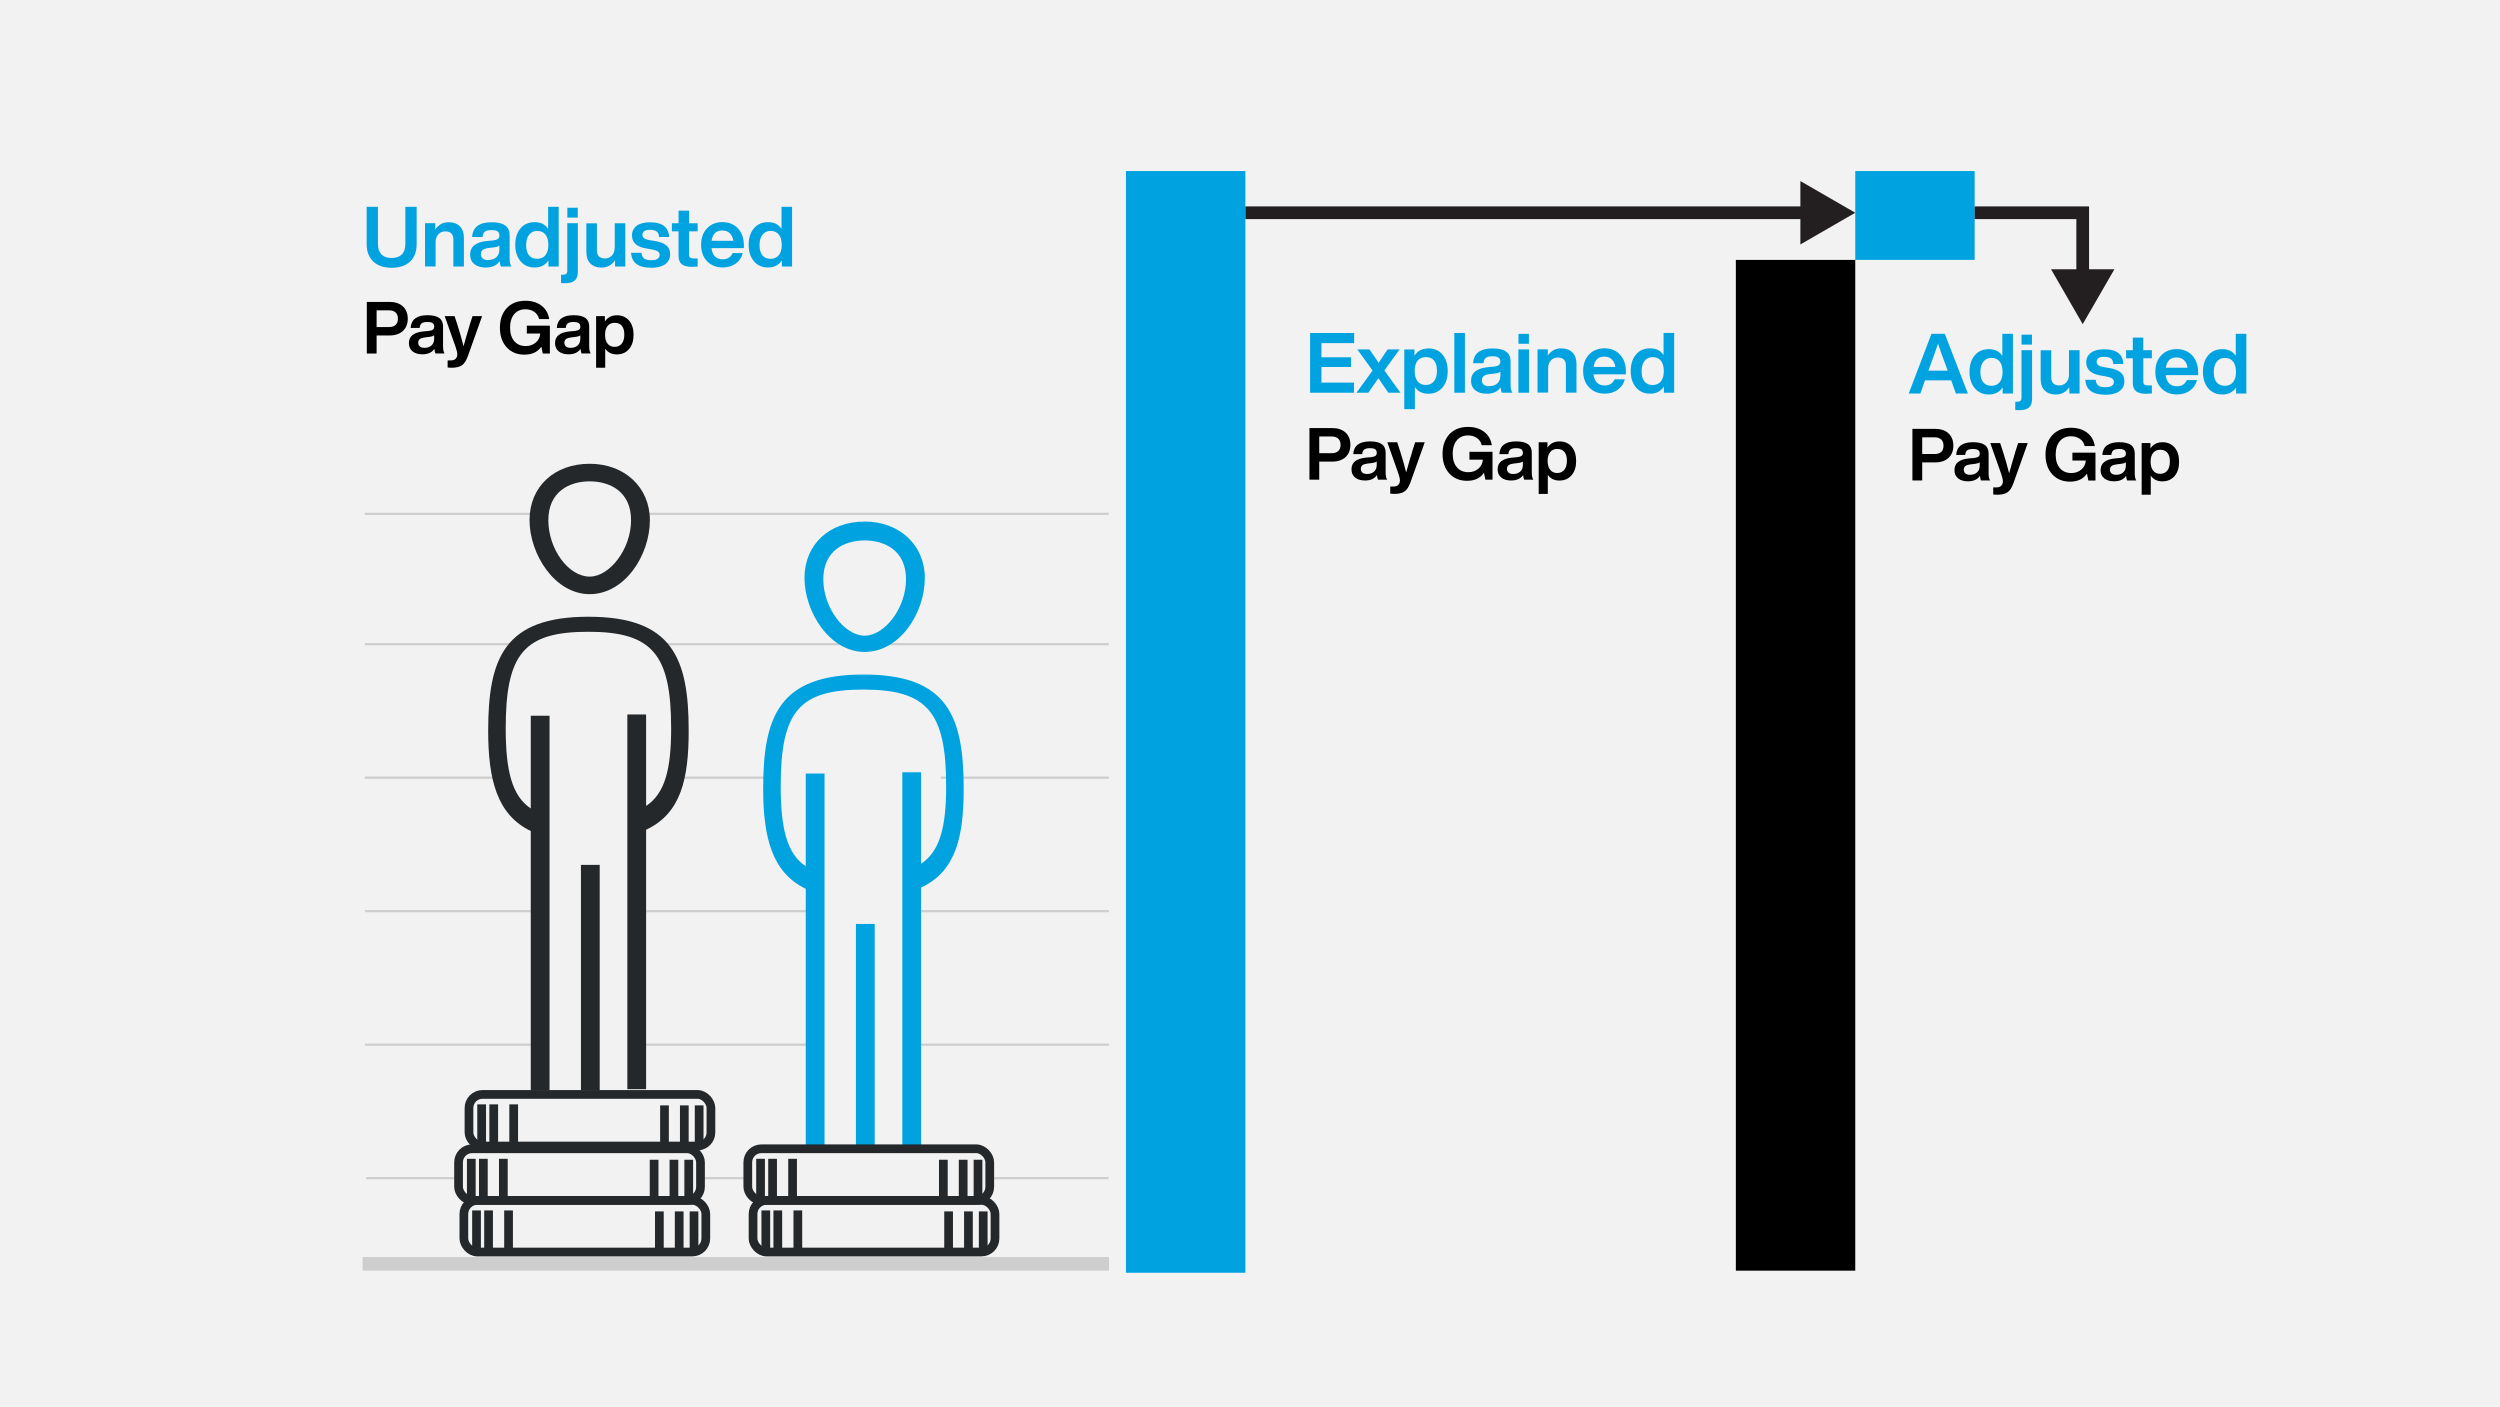 <?xml version="1.0" encoding="UTF-8"?>
<svg id="Layer_1" data-name="Layer 1" xmlns="http://www.w3.org/2000/svg" width="590" height="332" viewBox="0 0 590 332">
  <defs>
    <style>
      .cls-1 {
        stroke: #25282a;
        stroke-width: 2.06px;
      }

      .cls-1, .cls-2 {
        fill: none;
        stroke-miterlimit: 10;
      }

      .cls-3 {
        fill: #25282a;
      }

      .cls-4 {
        fill: #cecece;
      }

      .cls-5 {
        fill: #f2f2f2;
      }

      .cls-6 {
        fill: #231f20;
      }

      .cls-7 {
        fill: #00a3e0;
      }

      .cls-2 {
        stroke: #231f20;
        stroke-width: 3px;
      }
    </style>
  </defs>
  <g id="Layer_2" data-name="Layer 2">
    <rect class="cls-5" width="590" height="332"/>
  </g>
  <g>
    <path class="cls-4" d="M261.62,151.77h-108.51c.15.16.28.33.38.52h108.25c-.05-.17-.1-.35-.13-.52h.01Z"/>
    <path class="cls-4" d="M122.9,151.86c.23-.03.48-.06.71-.09h-37.54c.03.17.06.35.06.52h35.64c.29-.21.66-.36,1.13-.43Z"/>
    <path class="cls-4" d="M261.73,121h-110.68c.07.17.12.34.15.52h110.42c.02-.18.06-.35.11-.52h0Z"/>
    <path class="cls-4" d="M126.19,121h-40.12v.52h40.15c-.02-.17-.03-.35-.03-.52Z"/>
    <path class="cls-4" d="M117.05,183.27h-30.95c.02.17,0,.35-.03.52h30.96c-.02-.17,0-.35,0-.52h.02Z"/>
    <path class="cls-4" d="M181.45,183.27h-22.68c.07.17.11.34.15.52h22.58c-.03-.17-.04-.35-.06-.52h.01Z"/>
    <path class="cls-4" d="M222.03,183.27c.02.17.03.35.03.52h39.67v-.52h-39.7Z"/>
    <path class="cls-4" d="M126.35,214.78h-40.28c.08.17.13.34.19.52h39.96c.03-.18.08-.35.15-.52h-.01Z"/>
    <path class="cls-4" d="M215.68,214.78c.04.17.08.34.1.52h45.95v-.52h-46.05Z"/>
    <path class="cls-4" d="M191.14,214.78h-41.77c.1.16.19.34.26.52h41.57c-.03-.17-.06-.35-.07-.52Z"/>
    <path class="cls-4" d="M190.82,246.29h-39.01c0,.17,0,.35-.02.52h39.17c-.07-.17-.11-.34-.15-.52Z"/>
    <path class="cls-4" d="M216.32,246.29c0,.17.01.35,0,.52h45.42v-.52h-45.42Z"/>
    <path class="cls-4" d="M126.2,246.29h-40.13c.03.17.07.34.07.52h40.08c-.02-.17-.03-.35-.02-.52h0Z"/>
    <path class="cls-4" d="M107.96,277.79h-21.55c.01.17.02.35,0,.52h21.62c-.04-.17-.07-.35-.08-.52h.01Z"/>
    <path class="cls-4" d="M176.2,277.79h-10.62c0,.17-.02.35-.06.52h10.73c-.03-.17-.06-.35-.06-.52h0Z"/>
    <path class="cls-4" d="M261.73,277.79h-27.62c.03.17.05.34.06.52h27.32c.07-.19.14-.36.24-.52Z"/>
    <rect class="cls-3" x="137.1" y="204.11" width="4.43" height="53.24"/>
    <path class="cls-3" d="M139.17,140.22c8.28,0,14.2-9.17,14.2-17.46,0-7.7-5.91-13.31-14.2-13.31s-14.2,5.33-14.2,13.31,5.91,17.46,14.2,17.46ZM139.17,113.6c4.73,0,9.76,2.37,9.76,9.17s-5.03,13.31-9.76,13.31c-5.03,0-9.76-6.51-9.76-13.31s5.03-9.17,9.76-9.17Z"/>
    <path class="cls-3" d="M162.53,172.46c0-17.15-3.85-26.91-23.66-26.91h0c-19.82,0-23.66,9.76-23.66,26.91,0,11.53,2.08,19.82,10.05,23.66v61.23h4.43v-88.44h-4.43v21.89c-4.43-2.96-5.91-8.87-5.91-18.93,0-17.75,4.43-22.77,19.52-22.77h0c15.09,0,19.52,5.33,19.52,22.77,0,9.76-1.48,15.38-5.91,18.34v-21.6h-4.43v88.44h4.43v-61.23c8.28-3.85,10.05-12.13,10.05-23.37Z"/>
    <path class="cls-7" d="M204.06,153.86c8.28,0,14.2-9.17,14.2-17.46,0-7.7-5.91-13.31-14.2-13.31s-14.2,5.33-14.2,13.31,5.91,17.46,14.2,17.46ZM204.06,127.54c4.73,0,9.76,2.37,9.76,9.17s-5.03,13.31-9.76,13.31-9.76-6.51-9.76-13.31,5.03-9.17,9.76-9.17Z"/>
    <rect class="cls-7" x="202" y="218.05" width="4.43" height="52.94"/>
    <path class="cls-7" d="M190.16,209.76v61.23h4.43v-88.44h-4.43v21.89c-4.43-2.96-5.91-8.87-5.91-18.93,0-17.75,4.43-22.77,19.52-22.77s19.52,5.33,19.52,22.77c0,9.76-1.48,15.38-5.91,18.34v-21.6h-4.43v88.74h4.43v-61.52c8.28-3.85,10.05-12.13,10.05-23.37,0-17.15-3.85-26.91-23.66-26.91s-23.66,9.76-23.66,26.91c0,11.53,2.08,19.82,10.05,23.66h0Z"/>
    <rect class="cls-4" x="85.58" y="296.67" width="176.15" height="3.2"/>
    <rect class="cls-1" x="110.68" y="258.28" width="57.1" height="12.18" rx="3.2" ry="3.2"/>
    <line class="cls-1" x1="165" y1="260.87" x2="165" y2="270"/>
    <line class="cls-1" x1="161.5" y1="260.87" x2="161.5" y2="270.46"/>
    <line class="cls-1" x1="156.82" y1="260.87" x2="156.82" y2="270"/>
    <line class="cls-1" x1="121.23" y1="260.63" x2="121.23" y2="270.24"/>
    <line class="cls-1" x1="116.52" y1="260.63" x2="116.52" y2="269.78"/>
    <line class="cls-1" x1="113.67" y1="260.63" x2="113.67" y2="269.78"/>
    <rect class="cls-1" x="109.47" y="283.3" width="57.1" height="12.18" rx="3.2" ry="3.2"/>
    <line class="cls-1" x1="163.79" y1="285.89" x2="163.79" y2="295.02"/>
    <line class="cls-1" x1="160.29" y1="285.89" x2="160.29" y2="295.48"/>
    <line class="cls-1" x1="155.61" y1="285.89" x2="155.61" y2="295.02"/>
    <line class="cls-1" x1="120.02" y1="285.66" x2="120.02" y2="295.26"/>
    <line class="cls-1" x1="115.3" y1="285.66" x2="115.3" y2="294.8"/>
    <line class="cls-1" x1="112.46" y1="285.66" x2="112.46" y2="294.8"/>
    <rect class="cls-1" x="108.22" y="271.11" width="57.1" height="12.18" rx="3.2" ry="3.2"/>
    <line class="cls-1" x1="162.54" y1="273.7" x2="162.54" y2="282.84"/>
    <line class="cls-1" x1="159.05" y1="273.7" x2="159.05" y2="283.3"/>
    <line class="cls-1" x1="154.37" y1="273.7" x2="154.37" y2="282.84"/>
    <line class="cls-1" x1="118.79" y1="273.48" x2="118.79" y2="283.07"/>
    <line class="cls-1" x1="114.07" y1="273.48" x2="114.07" y2="282.61"/>
    <line class="cls-1" x1="111.23" y1="273.48" x2="111.23" y2="282.61"/>
    <rect class="cls-1" x="177.72" y="283.3" width="57.1" height="12.18" rx="3.2" ry="3.2"/>
    <line class="cls-1" x1="232.04" y1="285.89" x2="232.04" y2="295.02"/>
    <line class="cls-1" x1="228.55" y1="285.89" x2="228.55" y2="295.48"/>
    <line class="cls-1" x1="223.87" y1="285.89" x2="223.87" y2="295.02"/>
    <line class="cls-1" x1="188.29" y1="285.66" x2="188.29" y2="295.26"/>
    <line class="cls-1" x1="183.56" y1="285.66" x2="183.56" y2="294.8"/>
    <line class="cls-1" x1="180.73" y1="285.66" x2="180.73" y2="294.8"/>
    <rect class="cls-1" x="176.48" y="271.11" width="57.1" height="12.18" rx="3.2" ry="3.2"/>
    <line class="cls-1" x1="230.81" y1="273.7" x2="230.81" y2="282.84"/>
    <line class="cls-1" x1="227.31" y1="273.7" x2="227.31" y2="283.3"/>
    <line class="cls-1" x1="222.63" y1="273.7" x2="222.63" y2="282.84"/>
    <line class="cls-1" x1="187.05" y1="273.48" x2="187.05" y2="283.07"/>
    <line class="cls-1" x1="182.33" y1="273.48" x2="182.33" y2="282.61"/>
    <line class="cls-1" x1="179.49" y1="273.48" x2="179.49" y2="282.61"/>
  </g>
  <g>
    <path class="cls-7" d="M319.58,78.58v2.4h-7.72v3.33h6.99v2.3h-6.99v3.68h7.68v2.4h-10.36v-14.1h10.39Z"/>
    <path class="cls-7" d="M330.31,82.46l-3.6,4.97,3.8,5.25h-2.85l-.38-.53c-.65-.95-1-1.47-1.07-1.56-.51-.73-.82-1.17-.91-1.33-.94,1.36-1.6,2.32-2,2.89l-.38.53h-2.79l3.8-5.23-3.6-4.99h2.85l.53.75c.7.99,1.25,1.8,1.64,2.42.65-.98,1.19-1.78,1.62-2.42l.53-.75h2.79Z"/>
    <path class="cls-7" d="M337.08,82.22c1.4,0,2.51.48,3.35,1.45.82.98,1.23,2.28,1.23,3.9s-.41,2.9-1.23,3.88c-.83.98-1.95,1.47-3.35,1.47s-2.44-.52-3.17-1.56v5.21h-2.5v-14.1h2.4v1.47c.74-1.14,1.83-1.7,3.27-1.7ZM334.57,90c.45.57,1.09.85,1.92.85s1.47-.3,1.94-.89c.46-.58.69-1.41.69-2.48s-.23-1.84-.68-2.39c-.46-.55-1.11-.82-1.95-.82s-1.48.28-1.94.85c-.46.57-.69,1.38-.69,2.44s.24,1.88.71,2.44Z"/>
    <path class="cls-7" d="M345.72,92.68h-2.5v-14.1h2.5v14.1Z"/>
    <path class="cls-7" d="M356.92,92.68h-2.5c-.12-.21-.21-.63-.28-1.25-.69.99-1.78,1.49-3.29,1.49-1.12,0-2.02-.27-2.68-.81-.67-.54-1-1.29-1-2.26,0-1.86,1.31-2.92,3.92-3.19l1.54-.14c.51-.07.88-.19,1.11-.37.22-.18.34-.45.34-.8,0-.44-.14-.76-.43-.96-.28-.2-.76-.31-1.43-.31-.73,0-1.25.12-1.56.37-.32.24-.5.66-.55,1.26h-2.46c.15-2.32,1.68-3.48,4.59-3.48s4.26,1.02,4.26,3.07v5.44c0,.9.14,1.54.42,1.94ZM351.46,91.13c.78,0,1.41-.21,1.9-.64.49-.43.73-1.05.73-1.85v-.93c-.24.21-.63.35-1.17.42l-1.35.16c-.66.08-1.13.23-1.42.47-.28.23-.43.56-.43,1s.15.78.45,1.02.72.37,1.28.37Z"/>
    <path class="cls-7" d="M360.84,92.68h-2.5v-10.22h2.5v10.22ZM360.82,81.13h-2.46v-2.34h2.46v2.34Z"/>
    <path class="cls-7" d="M368.47,82.22c1.11,0,1.98.32,2.62.96.64.64.96,1.55.96,2.72v6.77h-2.5v-6.36c0-1.29-.64-1.94-1.92-1.94-.63,0-1.17.23-1.61.68-.44.46-.66,1.09-.66,1.89v5.72h-2.5v-10.22h2.42v1.47c.78-1.14,1.84-1.7,3.19-1.7Z"/>
    <path class="cls-7" d="M383.71,87.75v.59h-7.64c.09.87.37,1.53.82,1.97.46.44,1.07.66,1.83.66,1.13,0,1.91-.49,2.34-1.47h2.4c-.26,1.04-.82,1.87-1.66,2.48s-1.87.92-3.09.92c-1.52,0-2.75-.49-3.68-1.47-.94-.98-1.41-2.27-1.41-3.88s.46-2.9,1.39-3.88c.94-.98,2.16-1.47,3.66-1.47s2.77.51,3.68,1.52,1.37,2.35,1.37,4ZM378.64,84.16c-1.47,0-2.32.81-2.55,2.44h5.13c-.11-.75-.38-1.35-.83-1.78-.45-.44-1.03-.65-1.74-.65Z"/>
    <path class="cls-7" d="M392.6,83.79v-5.21h2.5v14.1h-2.42v-1.43c-.75,1.11-1.83,1.66-3.23,1.66s-2.53-.49-3.35-1.47c-.83-.98-1.25-2.27-1.25-3.88s.42-2.94,1.25-3.9c.8-.96,1.92-1.45,3.35-1.45s2.42.52,3.15,1.56ZM387.42,87.65c0,1.06.23,1.85.69,2.4.46.54,1.1.81,1.92.81s1.46-.28,1.94-.85c.46-.57.69-1.38.69-2.44s-.23-1.87-.69-2.44c-.46-.57-1.11-.85-1.94-.85s-1.44.3-1.91.89c-.47.59-.7,1.42-.7,2.48Z"/>
    <path d="M309.03,101.02h5.35c1.36,0,2.41.36,3.17,1.07s1.14,1.68,1.14,2.9-.38,2.17-1.14,2.88-1.82,1.07-3.17,1.07h-3.04v4.26h-2.31v-12.18ZM311.34,106.95h2.94c.67,0,1.19-.17,1.55-.5.36-.34.54-.82.54-1.46s-.18-1.13-.54-1.47c-.36-.34-.88-.51-1.55-.51h-2.94v3.95Z"/>
    <path d="M327.36,113.2h-2.15c-.1-.18-.18-.54-.24-1.08-.59.85-1.54,1.28-2.84,1.28-.97,0-1.74-.23-2.32-.7-.58-.47-.86-1.12-.86-1.95,0-1.61,1.13-2.52,3.39-2.75l1.33-.12c.44-.06.76-.16.96-.32.19-.15.29-.38.29-.69,0-.38-.12-.65-.37-.83-.25-.18-.66-.27-1.24-.27-.63,0-1.08.11-1.35.32s-.43.57-.48,1.09h-2.12c.13-2.01,1.45-3.01,3.97-3.01s3.68.88,3.68,2.65v4.7c0,.78.12,1.33.36,1.68ZM322.64,111.86c.67,0,1.22-.19,1.64-.56.42-.37.63-.9.63-1.6v-.8c-.21.18-.54.3-1.01.36l-1.16.14c-.57.07-.98.2-1.22.4-.25.2-.37.49-.37.86s.13.67.38.88c.26.21.62.32,1.1.32Z"/>
    <path d="M333.26,106.59l.72-2.22h2.26l-3.4,9.54c-.37,1-.82,1.69-1.37,2.07-.56.39-1.37.58-2.43.58-.35,0-.67-.02-.94-.05v-1.69h.82c.47,0,.83-.13,1.08-.39.25-.26.38-.6.38-1.03s-.14-1.01-.41-1.78l-2.56-7.25h2.33l.72,2.21c.5,1.57.97,3.21,1.4,4.92.34-1.29.82-2.92,1.42-4.91Z"/>
    <path d="M346.79,108.49v-1.86h5.44v6.57h-1.68l-.33-1.61c-.88,1.25-2.2,1.88-3.97,1.88s-3.16-.58-4.22-1.74c-1.06-1.16-1.59-2.7-1.59-4.62s.54-3.46,1.62-4.63c1.08-1.15,2.55-1.73,4.39-1.73,1.53,0,2.8.39,3.81,1.16,1,.78,1.61,1.83,1.81,3.16h-2.38c-.17-.72-.54-1.28-1.12-1.69-.58-.41-1.28-.62-2.11-.62-1.12,0-2,.39-2.65,1.16-.65.78-.97,1.84-.97,3.18s.33,2.41.99,3.18c.66.78,1.57,1.16,2.72,1.16.91,0,1.69-.27,2.34-.82s1-1.26,1.06-2.14h-3.18Z"/>
    <path d="M361.85,113.2h-2.15c-.1-.18-.18-.54-.24-1.08-.59.85-1.54,1.28-2.84,1.28-.97,0-1.74-.23-2.32-.7-.58-.47-.86-1.12-.86-1.95,0-1.61,1.13-2.52,3.39-2.75l1.33-.12c.44-.06.76-.16.96-.32.19-.15.29-.38.29-.69,0-.38-.12-.65-.37-.83s-.66-.27-1.24-.27c-.63,0-1.08.11-1.35.32-.27.21-.43.57-.48,1.09h-2.12c.12-2.01,1.45-3.01,3.97-3.01s3.68.88,3.68,2.65v4.7c0,.78.12,1.33.36,1.68ZM357.13,111.86c.67,0,1.22-.19,1.64-.56.42-.37.63-.9.63-1.6v-.8c-.21.18-.54.3-1.01.36l-1.16.14c-.57.07-.98.2-1.22.4-.25.2-.37.49-.37.86s.13.67.38.88c.26.21.62.32,1.1.32Z"/>
    <path d="M368.02,104.17c1.21,0,2.17.42,2.89,1.25.71.84,1.06,1.97,1.06,3.37s-.35,2.51-1.06,3.35c-.72.84-1.68,1.27-2.89,1.27s-2.11-.45-2.74-1.35v4.5h-2.15v-12.18h2.07v1.27c.64-.98,1.58-1.47,2.82-1.47ZM365.85,110.89c.39.49.94.74,1.66.74s1.26-.26,1.68-.77c.4-.5.6-1.21.6-2.14s-.2-1.59-.59-2.06c-.39-.47-.95-.71-1.68-.71s-1.28.25-1.68.74c-.4.49-.6,1.19-.6,2.1s.21,1.62.62,2.1Z"/>
  </g>
  <g>
    <path class="cls-7" d="M464.42,92.87h-2.83l-1.11-3.11h-6.18l-1.09,3.11h-2.75l5.37-14.1h3.13l5.46,14.1ZM455.65,85.96l-.54,1.52h4.55l-.55-1.52c-.46-1.17-1.04-2.79-1.74-4.83-.55,1.64-1.13,3.25-1.72,4.83Z"/>
    <path class="cls-7" d="M472.55,83.98v-5.21h2.5v14.1h-2.42v-1.43c-.75,1.11-1.83,1.66-3.23,1.66s-2.53-.49-3.35-1.47c-.83-.98-1.25-2.27-1.25-3.88s.42-2.94,1.25-3.9c.8-.96,1.92-1.45,3.35-1.45s2.42.52,3.15,1.56ZM467.37,87.84c0,1.06.23,1.85.69,2.4.46.54,1.1.81,1.92.81s1.46-.28,1.94-.85c.46-.57.69-1.38.69-2.44s-.23-1.87-.69-2.44c-.46-.57-1.11-.85-1.94-.85s-1.44.3-1.91.89c-.47.59-.7,1.42-.7,2.48Z"/>
    <path class="cls-7" d="M476.55,96.81c-.08,0-.4-.01-.95-.04v-1.96h.5c.65,0,.97-.3.97-.89v-11.27h2.5v11.54c0,.91-.25,1.57-.74,1.99-.49.42-1.25.62-2.27.62ZM479.54,81.32h-2.46v-2.34h2.46v2.34Z"/>
    <path class="cls-7" d="M488.28,88.37v-5.72h2.5v10.22h-2.42v-1.48c-.78,1.15-1.85,1.72-3.21,1.72-1.1,0-1.96-.32-2.6-.96-.64-.64-.96-1.55-.96-2.72v-6.77h2.5v6.36c0,1.29.64,1.94,1.92,1.94.63,0,1.17-.23,1.61-.68.44-.46.66-1.09.66-1.89Z"/>
    <path class="cls-7" d="M496.81,93.15c-2.98,0-4.54-1.17-4.67-3.52h2.44c.07.63.27,1.08.62,1.35.35.26.9.4,1.65.4,1.35,0,2.02-.41,2.02-1.23,0-.37-.15-.65-.44-.85-.29-.2-.81-.36-1.56-.49l-1.17-.2c-2.23-.37-3.35-1.4-3.35-3.09,0-.96.37-1.72,1.11-2.27.74-.55,1.78-.82,3.13-.82,2.92,0,4.42,1.16,4.51,3.47h-2.36c-.03-.61-.22-1.04-.57-1.3s-.88-.39-1.58-.39c-1.19,0-1.78.4-1.78,1.19,0,.34.13.61.4.8.26.19.7.34,1.31.45l1.29.2c1.24.22,2.14.58,2.7,1.07.56.49.84,1.17.84,2.04,0,1.03-.4,1.82-1.19,2.38-.79.55-1.91.83-3.35.83Z"/>
    <path class="cls-7" d="M507.84,82.65v1.9h-2.02v5.52c0,.33.09.56.27.69.18.13.48.2.9.2h.85v1.9c-.54.05-.98.08-1.31.08-1.11,0-1.92-.21-2.43-.62-.51-.42-.76-1.08-.76-1.99v-5.78h-1.58v-1.9h1.58v-2.97h2.47v2.97h2.02Z"/>
    <path class="cls-7" d="M518.75,87.94v.59h-7.64c.09.87.37,1.53.82,1.97.46.44,1.07.66,1.83.66,1.13,0,1.91-.49,2.34-1.47h2.4c-.26,1.04-.82,1.87-1.66,2.48s-1.87.92-3.09.92c-1.52,0-2.75-.49-3.68-1.47-.94-.98-1.41-2.27-1.41-3.88s.46-2.9,1.39-3.88c.94-.98,2.16-1.47,3.66-1.47s2.77.51,3.68,1.52,1.37,2.35,1.37,4ZM513.68,84.35c-1.47,0-2.32.81-2.55,2.44h5.13c-.11-.75-.38-1.35-.83-1.78-.45-.44-1.03-.65-1.74-.65Z"/>
    <path class="cls-7" d="M527.64,83.98v-5.21h2.5v14.1h-2.42v-1.43c-.75,1.11-1.83,1.66-3.23,1.66s-2.53-.49-3.35-1.47c-.83-.98-1.25-2.27-1.25-3.88s.42-2.94,1.25-3.9c.8-.96,1.92-1.45,3.35-1.45s2.42.52,3.15,1.56ZM522.45,87.84c0,1.06.23,1.85.69,2.4.46.54,1.1.81,1.92.81s1.46-.28,1.94-.85c.46-.57.69-1.38.69-2.44s-.23-1.87-.69-2.44c-.46-.57-1.11-.85-1.94-.85s-1.44.3-1.91.89c-.47.59-.7,1.42-.7,2.48Z"/>
    <path d="M451.33,101.21h5.35c1.36,0,2.41.36,3.17,1.07.76.71,1.14,1.68,1.14,2.9s-.38,2.17-1.14,2.88c-.76.71-1.82,1.07-3.17,1.07h-3.04v4.26h-2.31v-12.18ZM453.64,107.15h2.94c.67,0,1.19-.17,1.55-.5.36-.34.54-.82.54-1.46s-.18-1.13-.54-1.47c-.36-.34-.88-.51-1.55-.51h-2.94v3.95Z"/>
    <path d="M469.66,113.39h-2.15c-.1-.18-.18-.54-.24-1.08-.59.85-1.54,1.28-2.84,1.28-.97,0-1.74-.23-2.32-.7-.58-.47-.86-1.12-.86-1.95,0-1.61,1.13-2.52,3.39-2.75l1.33-.12c.44-.06.76-.16.96-.32.19-.15.29-.38.29-.69,0-.38-.12-.65-.37-.83s-.66-.27-1.24-.27c-.63,0-1.08.11-1.35.32-.27.21-.43.57-.48,1.09h-2.12c.12-2.01,1.45-3.01,3.97-3.01s3.68.88,3.68,2.65v4.7c0,.78.12,1.33.36,1.68ZM464.94,112.05c.67,0,1.22-.19,1.64-.56.42-.37.63-.9.63-1.6v-.8c-.21.18-.54.3-1.01.36l-1.16.14c-.57.07-.98.2-1.22.4-.25.2-.37.49-.37.86s.13.67.38.88c.26.21.62.32,1.1.32Z"/>
    <path d="M475.56,106.79l.72-2.22h2.26l-3.4,9.54c-.37,1-.82,1.69-1.37,2.07-.56.39-1.37.58-2.43.58-.35,0-.67-.02-.94-.05v-1.69h.82c.47,0,.83-.13,1.08-.39s.38-.6.38-1.03-.14-1.01-.41-1.78l-2.56-7.25h2.33l.72,2.21c.5,1.57.97,3.21,1.4,4.92.34-1.29.82-2.92,1.42-4.91Z"/>
    <path d="M489.09,108.69v-1.86h5.44v6.57h-1.68l-.33-1.61c-.88,1.25-2.2,1.88-3.97,1.88s-3.16-.58-4.22-1.74c-1.06-1.16-1.59-2.7-1.59-4.62s.54-3.46,1.62-4.63c1.08-1.15,2.55-1.73,4.39-1.73,1.53,0,2.8.39,3.81,1.16,1,.78,1.61,1.83,1.81,3.16h-2.38c-.17-.72-.54-1.28-1.12-1.69-.58-.41-1.28-.62-2.11-.62-1.12,0-2,.39-2.65,1.16-.65.78-.97,1.84-.97,3.18s.33,2.41.99,3.18c.66.78,1.57,1.16,2.72,1.16.91,0,1.69-.27,2.34-.82s1-1.26,1.06-2.14h-3.18Z"/>
    <path d="M504.15,113.39h-2.15c-.1-.18-.18-.54-.24-1.08-.59.85-1.54,1.28-2.84,1.28-.97,0-1.74-.23-2.32-.7-.58-.47-.86-1.12-.86-1.95,0-1.61,1.13-2.52,3.39-2.75l1.33-.12c.44-.06.76-.16.96-.32.19-.15.29-.38.29-.69,0-.38-.12-.65-.37-.83s-.66-.27-1.24-.27c-.63,0-1.08.11-1.35.32-.27.21-.43.57-.48,1.09h-2.12c.12-2.01,1.45-3.01,3.97-3.01s3.68.88,3.68,2.65v4.7c0,.78.12,1.33.36,1.68ZM499.43,112.05c.67,0,1.22-.19,1.64-.56.42-.37.63-.9.63-1.6v-.8c-.21.18-.54.3-1.01.36l-1.16.14c-.57.07-.98.2-1.22.4-.25.2-.37.49-.37.86s.13.67.38.88c.26.21.62.32,1.1.32Z"/>
    <path d="M510.32,104.36c1.21,0,2.17.42,2.89,1.25.71.84,1.06,1.97,1.06,3.37s-.35,2.51-1.06,3.35c-.72.84-1.68,1.27-2.89,1.27s-2.11-.45-2.74-1.35v4.5h-2.15v-12.18h2.07v1.27c.64-.98,1.58-1.47,2.82-1.47ZM508.15,111.08c.39.49.94.74,1.66.74s1.26-.26,1.68-.77c.4-.5.6-1.21.6-2.14s-.2-1.59-.59-2.06c-.39-.47-.95-.71-1.68-.71s-1.28.25-1.68.74c-.4.49-.6,1.19-.6,2.1s.21,1.62.62,2.1Z"/>
  </g>
  <g>
    <path class="cls-7" d="M92.43,63.2c-1.83,0-3.28-.49-4.33-1.48-1.05-.98-1.57-2.36-1.57-4.13v-8.79h2.67v8.81c0,1.07.28,1.88.83,2.44s1.35.83,2.4.83,1.84-.28,2.4-.83c.55-.55.83-1.37.83-2.44v-8.81h2.67v8.79c0,1.8-.52,3.18-1.56,4.15-1.04.97-2.49,1.46-4.34,1.46Z"/>
    <path class="cls-7" d="M105.9,52.45c1.11,0,1.98.32,2.62.96.64.64.96,1.55.96,2.72v6.77h-2.49v-6.36c0-1.29-.64-1.94-1.92-1.94-.63,0-1.17.23-1.61.68-.44.46-.66,1.09-.66,1.89v5.72h-2.49v-10.22h2.42v1.47c.78-1.14,1.84-1.7,3.19-1.7Z"/>
    <path class="cls-7" d="M120.69,62.9h-2.49c-.12-.21-.21-.63-.28-1.25-.69.99-1.78,1.49-3.29,1.49-1.12,0-2.02-.27-2.68-.81-.67-.54-1-1.29-1-2.26,0-1.86,1.31-2.92,3.92-3.19l1.54-.14c.51-.07.88-.19,1.11-.37s.34-.45.34-.8c0-.44-.14-.76-.43-.96-.28-.2-.76-.31-1.44-.31-.73,0-1.25.12-1.56.37-.32.24-.5.66-.55,1.26h-2.46c.15-2.32,1.68-3.48,4.59-3.48s4.26,1.02,4.26,3.07v5.44c0,.9.14,1.54.42,1.94ZM115.22,61.36c.78,0,1.41-.21,1.9-.64.49-.43.73-1.05.73-1.85v-.93c-.24.21-.63.35-1.17.42l-1.35.16c-.66.08-1.13.23-1.42.47-.28.23-.43.56-.43,1s.15.78.45,1.02.72.37,1.28.37Z"/>
    <path class="cls-7" d="M129.36,54.01v-5.21h2.49v14.1h-2.42v-1.43c-.75,1.11-1.83,1.66-3.23,1.66s-2.53-.49-3.35-1.47c-.83-.98-1.25-2.27-1.25-3.88s.42-2.94,1.25-3.9c.81-.96,1.92-1.45,3.35-1.45s2.42.52,3.15,1.56ZM124.17,57.87c0,1.06.23,1.85.69,2.4.46.54,1.1.81,1.92.81s1.47-.28,1.94-.85c.46-.57.69-1.38.69-2.44s-.23-1.87-.69-2.44c-.46-.57-1.11-.85-1.94-.85s-1.44.3-1.91.89c-.47.59-.7,1.42-.7,2.48Z"/>
    <path class="cls-7" d="M133.36,66.84c-.08,0-.4-.01-.95-.04v-1.96h.5c.65,0,.97-.3.97-.89v-11.27h2.49v11.54c0,.91-.25,1.57-.74,1.99-.5.42-1.25.62-2.27.62ZM136.35,51.36h-2.46v-2.34h2.46v2.34Z"/>
    <path class="cls-7" d="M145.08,58.41v-5.72h2.49v10.22h-2.42v-1.48c-.78,1.15-1.85,1.72-3.21,1.72-1.1,0-1.96-.32-2.6-.96-.64-.64-.96-1.55-.96-2.72v-6.77h2.49v6.36c0,1.29.64,1.94,1.92,1.94.63,0,1.17-.23,1.61-.68.44-.46.66-1.09.66-1.89Z"/>
    <path class="cls-7" d="M153.61,63.18c-2.98,0-4.54-1.17-4.67-3.52h2.44c.07.63.27,1.08.62,1.35.35.26.9.4,1.65.4,1.35,0,2.02-.41,2.02-1.23,0-.37-.15-.65-.44-.85-.29-.2-.81-.36-1.56-.49l-1.17-.2c-2.23-.37-3.35-1.4-3.35-3.09,0-.96.37-1.72,1.11-2.27.74-.55,1.78-.82,3.13-.82,2.92,0,4.42,1.16,4.51,3.47h-2.36c-.03-.61-.22-1.04-.57-1.3s-.88-.39-1.58-.39c-1.19,0-1.78.4-1.78,1.19,0,.34.13.61.4.8.26.19.7.34,1.31.45l1.29.2c1.24.22,2.14.58,2.7,1.07s.84,1.17.84,2.04c0,1.03-.4,1.82-1.19,2.38-.79.55-1.91.83-3.35.83Z"/>
    <path class="cls-7" d="M164.64,52.69v1.9h-2.02v5.52c0,.33.09.56.27.69s.48.2.9.2h.85v1.9c-.54.05-.98.08-1.31.08-1.11,0-1.92-.21-2.43-.62-.51-.42-.76-1.08-.76-1.99v-5.78h-1.58v-1.9h1.58v-2.97h2.48v2.97h2.02Z"/>
    <path class="cls-7" d="M175.55,57.97v.59h-7.64c.09.87.37,1.53.82,1.97.46.44,1.07.66,1.83.66,1.14,0,1.91-.49,2.34-1.47h2.4c-.26,1.04-.82,1.87-1.66,2.48-.85.61-1.87.92-3.09.92-1.52,0-2.75-.49-3.68-1.47-.94-.98-1.41-2.27-1.41-3.88s.46-2.9,1.39-3.88c.94-.98,2.16-1.47,3.66-1.47s2.77.51,3.68,1.52,1.37,2.35,1.37,4ZM170.48,54.39c-1.47,0-2.32.81-2.55,2.44h5.13c-.11-.75-.38-1.35-.83-1.78-.45-.44-1.03-.65-1.74-.65Z"/>
    <path class="cls-7" d="M184.44,54.01v-5.21h2.49v14.1h-2.42v-1.43c-.75,1.11-1.83,1.66-3.23,1.66s-2.53-.49-3.35-1.47c-.83-.98-1.25-2.27-1.25-3.88s.42-2.94,1.25-3.9c.81-.96,1.92-1.45,3.35-1.45s2.42.52,3.15,1.56ZM179.25,57.87c0,1.06.23,1.85.69,2.4.46.54,1.1.81,1.92.81s1.47-.28,1.94-.85c.46-.57.69-1.38.69-2.44s-.23-1.87-.69-2.44c-.46-.57-1.11-.85-1.94-.85s-1.44.3-1.91.89c-.47.59-.7,1.42-.7,2.48Z"/>
    <path d="M86.57,71.25h5.35c1.36,0,2.41.36,3.17,1.07.76.71,1.14,1.68,1.14,2.9s-.38,2.17-1.14,2.88c-.76.71-1.82,1.07-3.17,1.07h-3.04v4.26h-2.31v-12.18ZM88.88,77.18h2.94c.67,0,1.19-.17,1.55-.5.36-.34.54-.82.54-1.46s-.18-1.13-.54-1.47c-.36-.34-.88-.51-1.55-.51h-2.94v3.95Z"/>
    <path d="M104.91,83.42h-2.15c-.1-.18-.18-.54-.24-1.08-.59.85-1.54,1.28-2.84,1.28-.97,0-1.74-.23-2.32-.7-.58-.47-.86-1.12-.86-1.95,0-1.61,1.13-2.52,3.39-2.75l1.33-.12c.44-.06.76-.16.96-.32.19-.15.29-.38.29-.69,0-.38-.12-.65-.37-.83-.25-.18-.66-.27-1.24-.27-.63,0-1.08.11-1.35.32s-.43.57-.48,1.09h-2.12c.13-2.01,1.45-3.01,3.97-3.01s3.68.88,3.68,2.65v4.7c0,.78.12,1.33.36,1.68ZM100.19,82.09c.67,0,1.22-.19,1.64-.56.42-.37.63-.9.63-1.6v-.8c-.21.18-.54.3-1.01.36l-1.16.14c-.57.07-.98.2-1.22.4-.25.2-.37.49-.37.86s.13.67.38.88c.26.21.62.32,1.1.32Z"/>
    <path d="M110.8,76.82l.72-2.22h2.26l-3.4,9.54c-.37,1-.82,1.69-1.37,2.07-.56.39-1.37.58-2.43.58-.35,0-.67-.02-.94-.05v-1.69h.82c.47,0,.83-.13,1.08-.39.25-.26.38-.6.38-1.03s-.14-1.01-.41-1.78l-2.56-7.25h2.33l.72,2.21c.5,1.57.97,3.21,1.4,4.92.34-1.29.81-2.92,1.42-4.91Z"/>
    <path d="M124.33,78.72v-1.86h5.44v6.57h-1.68l-.33-1.61c-.88,1.25-2.2,1.88-3.97,1.88s-3.16-.58-4.22-1.74c-1.06-1.16-1.59-2.7-1.59-4.62s.54-3.46,1.62-4.63c1.08-1.15,2.55-1.73,4.39-1.73,1.53,0,2.8.39,3.81,1.16,1,.78,1.61,1.83,1.81,3.16h-2.38c-.17-.72-.54-1.28-1.12-1.69-.58-.41-1.28-.62-2.11-.62-1.12,0-2,.39-2.65,1.16-.65.78-.97,1.84-.97,3.18s.33,2.41.99,3.18c.66.78,1.57,1.16,2.72,1.16.91,0,1.69-.27,2.34-.82s1-1.26,1.06-2.14h-3.18Z"/>
    <path d="M139.4,83.42h-2.15c-.1-.18-.18-.54-.24-1.08-.59.85-1.54,1.28-2.84,1.28-.97,0-1.74-.23-2.32-.7-.58-.47-.86-1.12-.86-1.95,0-1.61,1.13-2.52,3.39-2.75l1.33-.12c.44-.06.76-.16.96-.32.19-.15.29-.38.29-.69,0-.38-.12-.65-.37-.83-.25-.18-.66-.27-1.24-.27-.63,0-1.08.11-1.35.32s-.43.57-.48,1.09h-2.12c.13-2.01,1.45-3.01,3.97-3.01s3.68.88,3.68,2.65v4.7c0,.78.12,1.33.36,1.68ZM134.68,82.09c.67,0,1.22-.19,1.64-.56.42-.37.63-.9.63-1.6v-.8c-.21.18-.54.3-1.01.36l-1.16.14c-.57.07-.98.2-1.22.4-.25.2-.37.49-.37.86s.13.67.38.88c.26.21.62.32,1.1.32Z"/>
    <path d="M145.57,74.4c1.21,0,2.17.42,2.89,1.25.71.84,1.06,1.97,1.06,3.37s-.35,2.51-1.06,3.35c-.72.84-1.68,1.27-2.89,1.27s-2.11-.45-2.74-1.35v4.5h-2.15v-12.18h2.07v1.27c.64-.98,1.58-1.47,2.82-1.47ZM143.4,81.12c.39.49.94.74,1.66.74s1.27-.26,1.68-.77c.4-.5.6-1.21.6-2.14s-.2-1.59-.59-2.06c-.39-.47-.96-.71-1.68-.71s-1.28.25-1.68.74c-.4.49-.6,1.19-.6,2.1s.21,1.62.62,2.1Z"/>
  </g>
  <rect class="cls-7" x="265.73" y="40.37" width="28.18" height="260"/>
  <rect class="cls-7" x="437.84" y="40.37" width="28.18" height="20.96"/>
  <rect x="409.66" y="61.34" width="28.18" height="238.54"/>
  <g>
    <line class="cls-2" x1="293.92" y1="50.21" x2="427.08" y2="50.21"/>
    <polygon class="cls-6" points="424.89 57.69 437.84 50.21 424.89 42.73 424.89 57.69"/>
  </g>
  <g>
    <polyline class="cls-2" points="466.02 50.21 491.52 50.21 491.52 65.74"/>
    <polygon class="cls-6" points="484.05 63.55 491.52 76.5 499 63.55 484.05 63.55"/>
  </g>
</svg>